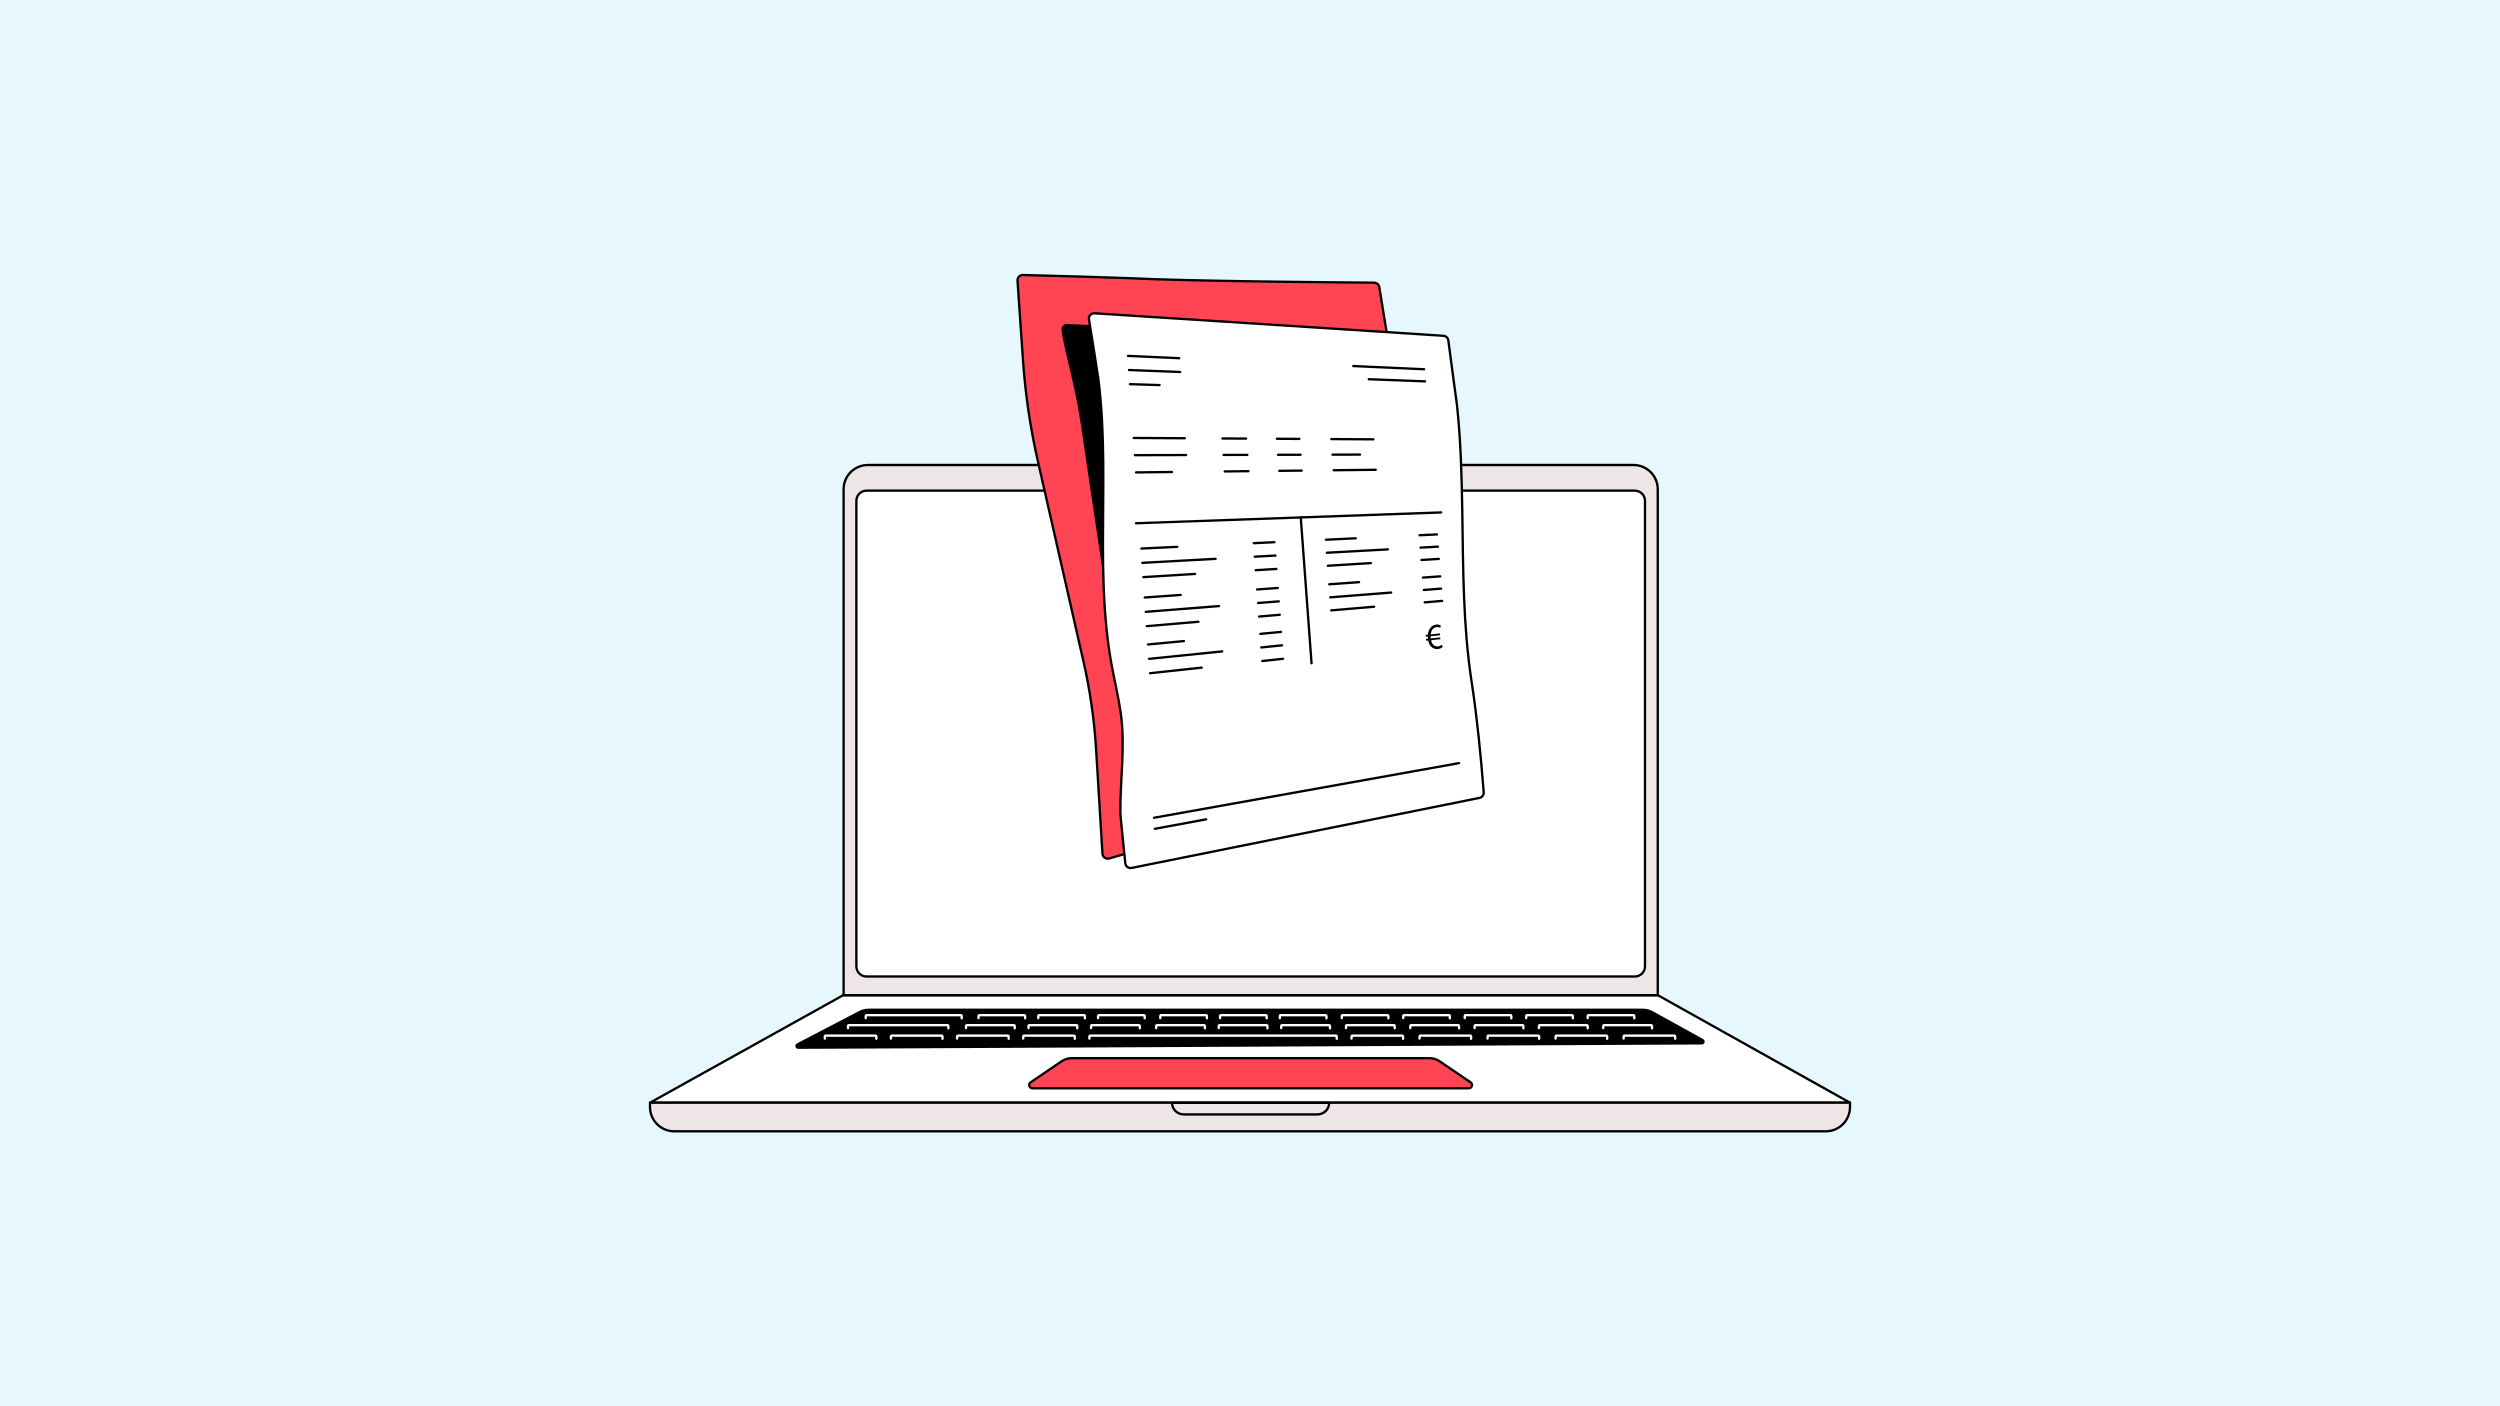 <?xml version="1.0" encoding="UTF-8"?>
<svg xmlns="http://www.w3.org/2000/svg" width="2000" height="1125" viewBox="0 0 2000 1125" fill="none">
  <rect width="2000" height="1125" fill="#E6F7FE"></rect>
  <path d="M674.6 796.13H1326.21L1480 882.157H520L674.6 796.13Z" fill="white" stroke="black" stroke-width="1.87" stroke-linecap="round" stroke-linejoin="round"></path>
  <path d="M694.285 372H1306.81C1317.52 372 1326.21 380.695 1326.21 391.407V796.159H674.879V391.407C674.879 380.698 683.573 372 694.285 372Z" fill="#EDE5E6" stroke="black" stroke-width="1.87" stroke-linecap="round" stroke-linejoin="round"></path>
  <path d="M1307.85 392.53H693.232C688.737 392.53 685.094 396.174 685.094 400.668V773.079C685.094 777.573 688.737 781.217 693.232 781.217H1307.85C1312.34 781.217 1315.99 777.573 1315.99 773.079V400.668C1315.99 396.174 1312.34 392.53 1307.85 392.53Z" fill="white" stroke="black" stroke-width="1.87" stroke-linecap="round" stroke-linejoin="round"></path>
  <path d="M520 882.157H1480V885.647C1480 896.359 1471.31 905.054 1460.59 905.054H539.408C528.697 905.054 520.003 896.359 520.003 885.647L520 882.157Z" fill="#EDE5E6" stroke="black" stroke-width="1.87" stroke-linecap="round" stroke-linejoin="round"></path>
  <path d="M1005.48 384.94C1007.43 384.94 1009.02 383.384 1009.02 381.464C1009.02 379.544 1007.43 377.987 1005.48 377.987C1003.53 377.987 1001.94 379.544 1001.94 381.464C1001.94 383.384 1003.53 384.94 1005.48 384.94Z" fill="black"></path>
  <path d="M992.734 383.188C993.703 383.188 994.49 382.416 994.49 381.464C994.49 380.512 993.703 379.741 992.734 379.741C991.765 379.741 990.979 380.512 990.979 381.464C990.979 382.416 991.765 383.188 992.734 383.188Z" fill="black"></path>
  <path d="M687.356 808.748L637.524 834.727C635.343 835.865 636.177 839.112 638.645 839.102L1361.38 835.593C1363.81 835.583 1364.64 832.415 1362.53 831.248L1322.16 808.935C1319.76 807.605 1317.04 806.905 1314.27 806.905H694.893C692.264 806.905 689.679 807.539 687.356 808.748Z" fill="black"></path>
  <path d="M1174.98 870.624H825.992C823.395 870.624 822.349 867.332 824.484 865.88L849.34 848.989C851.681 847.397 854.459 846.547 857.305 846.547H1143.66C1146.51 846.547 1149.28 847.4 1151.63 848.989L1176.48 865.88C1178.62 867.332 1177.57 870.624 1174.97 870.624H1174.98Z" fill="#FF4554" stroke="black" stroke-width="1.87" stroke-linecap="round" stroke-linejoin="round"></path>
  <path d="M1063.34 882.286C1063.34 887.394 1059.13 891.536 1053.93 891.536H947.046C941.849 891.536 937.635 887.394 937.635 882.286H1063.34Z" fill="#EDE5E6" stroke="black" stroke-width="1.87" stroke-linecap="round" stroke-linejoin="round"></path>
  <path d="M659.844 830.854V829.067C659.844 828.742 660.112 828.481 660.442 828.481H700.496C700.826 828.481 701.092 828.742 701.092 829.067V830.997" stroke="white" stroke-width="1.87" stroke-linecap="round" stroke-linejoin="round"></path>
  <path d="M712.76 830.854V829.067C712.76 828.742 713.025 828.481 713.355 828.481H753.409C753.739 828.481 754.008 828.742 754.008 829.067V830.997" stroke="white" stroke-width="1.87" stroke-linecap="round" stroke-linejoin="round"></path>
  <path d="M765.676 830.854V829.067C765.676 828.742 765.941 828.481 766.271 828.481H806.326C806.655 828.481 806.924 828.742 806.924 829.067V830.997" stroke="white" stroke-width="1.87" stroke-linecap="round" stroke-linejoin="round"></path>
  <path d="M818.598 830.854V829.067C818.598 828.742 818.863 828.481 819.193 828.481H859.247C859.577 828.481 859.845 828.742 859.845 829.067V830.997" stroke="white" stroke-width="1.87" stroke-linecap="round" stroke-linejoin="round"></path>
  <path d="M1081.21 830.854V829.067C1081.21 828.742 1081.48 828.481 1081.81 828.481H1121.87C1122.2 828.481 1122.46 828.742 1122.46 829.067V830.997" stroke="white" stroke-width="1.87" stroke-linecap="round" stroke-linejoin="round"></path>
  <path d="M1135.63 830.854V829.067C1135.63 828.742 1135.9 828.481 1136.23 828.481H1176.29C1176.62 828.481 1176.88 828.742 1176.88 829.067V830.997" stroke="white" stroke-width="1.87" stroke-linecap="round" stroke-linejoin="round"></path>
  <path d="M1190.06 830.854V829.067C1190.06 828.742 1190.33 828.481 1190.66 828.481H1230.71C1231.04 828.481 1231.31 828.742 1231.31 829.067V830.997" stroke="white" stroke-width="1.87" stroke-linecap="round" stroke-linejoin="round"></path>
  <path d="M1244.48 830.854V829.067C1244.48 828.742 1244.75 828.481 1245.08 828.481H1285.14C1285.47 828.481 1285.73 828.742 1285.73 829.067V830.997" stroke="white" stroke-width="1.87" stroke-linecap="round" stroke-linejoin="round"></path>
  <path d="M1298.91 830.854V829.067C1298.91 828.742 1299.18 828.481 1299.51 828.481H1339.56C1339.89 828.481 1340.16 828.742 1340.16 829.067V830.997" stroke="white" stroke-width="1.87" stroke-linecap="round" stroke-linejoin="round"></path>
  <path d="M871.512 830.854V829.067C871.512 828.742 871.777 828.481 872.107 828.481H1068.78C1069.11 828.481 1069.38 828.742 1069.38 829.067V830.997" stroke="white" stroke-width="1.87" stroke-linecap="round" stroke-linejoin="round"></path>
  <path d="M678.395 822.488V820.701C678.395 820.376 678.663 820.115 678.993 820.115H758.106C758.436 820.115 758.702 820.376 758.702 820.701V822.63" stroke="white" stroke-width="1.87" stroke-linecap="round" stroke-linejoin="round"></path>
  <path d="M924.922 822.488V820.701C924.922 820.376 925.19 820.115 925.52 820.115H963.326C963.656 820.115 963.922 820.376 963.922 820.701V822.63" stroke="white" stroke-width="1.87" stroke-linecap="round" stroke-linejoin="round"></path>
  <path d="M974.953 822.488V820.701C974.953 820.376 975.221 820.115 975.551 820.115H1013.36C1013.69 820.115 1013.95 820.376 1013.95 820.701V822.63" stroke="white" stroke-width="1.87" stroke-linecap="round" stroke-linejoin="round"></path>
  <path d="M1024.98 822.488V820.701C1024.98 820.376 1025.25 820.115 1025.58 820.115H1063.39C1063.72 820.115 1063.98 820.376 1063.98 820.701V822.63" stroke="white" stroke-width="1.87" stroke-linecap="round" stroke-linejoin="round"></path>
  <path d="M772.787 822.488V820.701C772.787 820.376 773.055 820.115 773.385 820.115H811.189C811.519 820.115 811.787 820.376 811.787 820.701V822.63" stroke="white" stroke-width="1.87" stroke-linecap="round" stroke-linejoin="round"></path>
  <path d="M822.816 822.488V820.701C822.816 820.376 823.085 820.115 823.414 820.115H861.218C861.548 820.115 861.816 820.376 861.816 820.701V822.63" stroke="white" stroke-width="1.87" stroke-linecap="round" stroke-linejoin="round"></path>
  <path d="M872.85 822.488V820.701C872.85 820.376 873.115 820.115 873.445 820.115H911.251C911.581 820.115 911.85 820.376 911.85 820.701V822.63" stroke="white" stroke-width="1.87" stroke-linecap="round" stroke-linejoin="round"></path>
  <path d="M1076.78 822.488V820.701C1076.78 820.376 1077.05 820.115 1077.38 820.115H1115.18C1115.51 820.115 1115.78 820.376 1115.78 820.701V822.63" stroke="white" stroke-width="1.87" stroke-linecap="round" stroke-linejoin="round"></path>
  <path d="M1128.24 822.488V820.701C1128.24 820.376 1128.51 820.115 1128.84 820.115H1166.64C1166.97 820.115 1167.24 820.376 1167.24 820.701V822.63" stroke="white" stroke-width="1.87" stroke-linecap="round" stroke-linejoin="round"></path>
  <path d="M1179.69 822.488V820.701C1179.69 820.376 1179.96 820.115 1180.29 820.115H1218.1C1218.43 820.115 1218.69 820.376 1218.69 820.701V822.63" stroke="white" stroke-width="1.87" stroke-linecap="round" stroke-linejoin="round"></path>
  <path d="M1231.15 822.488V820.701C1231.15 820.376 1231.42 820.115 1231.75 820.115H1269.55C1269.88 820.115 1270.15 820.376 1270.15 820.701V822.63" stroke="white" stroke-width="1.87" stroke-linecap="round" stroke-linejoin="round"></path>
  <path d="M1282.61 822.488V820.701C1282.61 820.376 1282.87 820.115 1283.2 820.115H1321.01C1321.34 820.115 1321.61 820.376 1321.61 820.701V822.63" stroke="white" stroke-width="1.87" stroke-linecap="round" stroke-linejoin="round"></path>
  <path d="M692.572 814.491V812.704C692.572 812.379 692.838 812.117 693.168 812.117H768.739C769.069 812.117 769.337 812.379 769.337 812.704V814.633" stroke="white" stroke-width="1.87" stroke-linecap="round" stroke-linejoin="round"></path>
  <path d="M928.234 814.491V812.704C928.234 812.379 928.5 812.117 928.83 812.117H964.917C965.247 812.117 965.515 812.379 965.515 812.704V814.633" stroke="white" stroke-width="1.87" stroke-linecap="round" stroke-linejoin="round"></path>
  <path d="M976.057 814.491V812.704C976.057 812.379 976.325 812.117 976.655 812.117H1012.74C1013.07 812.117 1013.34 812.379 1013.34 812.704V814.633" stroke="white" stroke-width="1.87" stroke-linecap="round" stroke-linejoin="round"></path>
  <path d="M1023.88 814.491V812.704C1023.88 812.379 1024.15 812.117 1024.48 812.117H1060.57C1060.9 812.117 1061.17 812.379 1061.17 812.704V814.633" stroke="white" stroke-width="1.87" stroke-linecap="round" stroke-linejoin="round"></path>
  <path d="M782.807 814.491V812.704C782.807 812.379 783.075 812.117 783.405 812.117H819.492C819.822 812.117 820.087 812.379 820.087 812.704V814.633" stroke="white" stroke-width="1.87" stroke-linecap="round" stroke-linejoin="round"></path>
  <path d="M830.631 814.491V812.704C830.631 812.379 830.899 812.117 831.229 812.117H867.316C867.646 812.117 867.911 812.379 867.911 812.704V814.633" stroke="white" stroke-width="1.87" stroke-linecap="round" stroke-linejoin="round"></path>
  <path d="M878.457 814.491V812.704C878.457 812.379 878.723 812.117 879.053 812.117H915.142C915.472 812.117 915.738 812.379 915.738 812.704V814.633" stroke="white" stroke-width="1.87" stroke-linecap="round" stroke-linejoin="round"></path>
  <path d="M1073.4 814.491V812.704C1073.4 812.379 1073.67 812.117 1074 812.117H1110.09C1110.42 812.117 1110.68 812.379 1110.68 812.704V814.633" stroke="white" stroke-width="1.87" stroke-linecap="round" stroke-linejoin="round"></path>
  <path d="M1122.59 814.491V812.704C1122.59 812.379 1122.85 812.117 1123.18 812.117H1159.27C1159.6 812.117 1159.87 812.379 1159.87 812.704V814.633" stroke="white" stroke-width="1.87" stroke-linecap="round" stroke-linejoin="round"></path>
  <path d="M1171.78 814.491V812.704C1171.78 812.379 1172.04 812.117 1172.37 812.117H1208.46C1208.79 812.117 1209.06 812.379 1209.06 812.704V814.633" stroke="white" stroke-width="1.87" stroke-linecap="round" stroke-linejoin="round"></path>
  <path d="M1220.96 814.491V812.704C1220.96 812.379 1221.23 812.117 1221.56 812.117H1257.65C1257.98 812.117 1258.25 812.379 1258.25 812.704V814.633" stroke="white" stroke-width="1.87" stroke-linecap="round" stroke-linejoin="round"></path>
  <path d="M1270.15 814.491V812.704C1270.15 812.379 1270.42 812.117 1270.75 812.117H1306.84C1307.17 812.117 1307.43 812.379 1307.43 812.704V814.633" stroke="white" stroke-width="1.87" stroke-linecap="round" stroke-linejoin="round"></path>
  <path d="M1164.71 606.544L887.411 686.778C884.786 687.538 882.134 685.668 881.968 682.94L876.856 599.248C875.424 575.794 872.077 552.481 866.85 529.514L830.287 368.886C824.221 342.237 820.237 315.202 818.369 288.002L814.01 224.559C813.838 222.055 815.85 219.942 818.36 220.001C836.03 220.418 895.906 222.149 903.527 222.541C951.741 225.021 1076.47 225.97 1099.25 226.125C1101.33 226.139 1103.1 227.652 1103.43 229.706L1164.71 606.544Z" fill="#FF4554" stroke="black" stroke-width="1.87" stroke-linecap="round" stroke-linejoin="round"></path>
  <path d="M1021.52 266.437L853.593 259.203C850.926 259.088 848.834 261.418 849.185 264.066C851.614 282.437 859.643 305.257 864.881 341.085C878.883 436.839 886.777 485.743 899.386 576.127C902.695 599.847 906.944 635.16 908.95 680.547C974.146 661.684 1039.39 643.931 1104.59 625.068L1021.52 266.437Z" fill="black"></path>
  <path d="M1183.56 638.318L905.327 694.341C902.844 694.841 900.477 693.085 900.238 690.562C899.202 679.618 896.321 653.416 896.293 650.168C896.053 623.317 900.384 597.439 896.593 570.48C894.777 557.564 891.656 544.869 889.304 532.038C887.543 522.434 886.215 512.754 885.218 503.042C880.658 458.633 883.04 413.934 882.595 369.391C882.373 347.242 881.481 325.06 878.654 303.075C878.229 299.768 873.323 268.317 871.182 255.582C870.725 252.869 872.918 250.445 875.664 250.621L1154.7 268.632C1156.75 268.765 1158.41 270.327 1158.66 272.365C1160.08 283.99 1165.22 320.762 1165.57 323.983C1168.63 352.44 1169.38 381.081 1169.84 409.678C1170.56 454.862 1170.38 500.304 1177.24 545.087C1181.78 574.707 1184.58 603.878 1186.97 633.788C1187.14 635.942 1185.67 637.892 1183.56 638.318Z" fill="white" stroke="black" stroke-width="1.87" stroke-linecap="round" stroke-linejoin="round"></path>
  <path d="M1154.14 517.58C1153.38 518.28 1152.07 519.042 1150.36 519.235C1148.24 519.473 1146.29 518.78 1144.84 517.232C1143.75 516.114 1142.96 514.489 1142.56 512.408L1140.93 512.583L1140.82 511.148L1142.32 510.989L1142.29 510.549C1142.25 510.082 1142.24 509.639 1142.24 509.227L1140.68 509.391L1140.57 507.926L1142.31 507.745C1142.46 505.666 1143.12 503.89 1144.08 502.586C1145.3 500.907 1146.93 499.863 1149.07 499.652C1150.61 499.5 1151.84 499.877 1152.61 500.24L1152.24 502.206C1151.55 501.837 1150.43 501.568 1149.26 501.686C1147.85 501.827 1146.74 502.495 1145.93 503.634C1145.21 504.56 1144.79 505.926 1144.65 507.501L1151.93 506.744L1152.05 508.197L1144.52 508.987C1144.53 509.369 1144.54 509.81 1144.57 510.22L1144.61 510.746L1152.18 509.942L1152.29 511.366L1144.9 512.158C1145.24 513.829 1145.86 515.029 1146.64 515.827C1147.7 516.858 1149.05 517.267 1150.46 517.111C1151.83 516.957 1152.98 516.244 1153.55 515.8L1154.14 517.58Z" fill="black"></path>
  <path d="M902.41 284.71L943.372 286.558" stroke="black" stroke-width="1.87" stroke-linecap="round" stroke-linejoin="round"></path>
  <path d="M903.195 296.015L944.154 297.585" stroke="black" stroke-width="1.87" stroke-linecap="round" stroke-linejoin="round"></path>
  <path d="M903.98 307.325L927.679 308.073" stroke="black" stroke-width="1.87" stroke-linecap="round" stroke-linejoin="round"></path>
  <path d="M913.104 438.838L941.813 437.466" stroke="black" stroke-width="1.87" stroke-linecap="round" stroke-linejoin="round"></path>
  <path d="M1002.99 434.544L1019.56 433.752" stroke="black" stroke-width="1.87" stroke-linecap="round" stroke-linejoin="round"></path>
  <path d="M1003.77 445.347L1020.34 444.439" stroke="black" stroke-width="1.87" stroke-linecap="round" stroke-linejoin="round"></path>
  <path d="M1004.56 456.158L1021.12 455.137" stroke="black" stroke-width="1.87" stroke-linecap="round" stroke-linejoin="round"></path>
  <path d="M913.898 450.268L972.489 447.061" stroke="black" stroke-width="1.87" stroke-linecap="round" stroke-linejoin="round"></path>
  <path d="M914.691 461.705L956.035 459.153" stroke="black" stroke-width="1.87" stroke-linecap="round" stroke-linejoin="round"></path>
  <path d="M915.824 478.001L944.524 475.946" stroke="black" stroke-width="1.87" stroke-linecap="round" stroke-linejoin="round"></path>
  <path d="M1005.68 471.57L1022.24 470.384" stroke="black" stroke-width="1.87" stroke-linecap="round" stroke-linejoin="round"></path>
  <path d="M1006.46 482.4L1023.02 481.098" stroke="black" stroke-width="1.87" stroke-linecap="round" stroke-linejoin="round"></path>
  <path d="M1007.25 493.241L1023.81 491.825" stroke="black" stroke-width="1.87" stroke-linecap="round" stroke-linejoin="round"></path>
  <path d="M916.621 489.463L975.193 484.86" stroke="black" stroke-width="1.87" stroke-linecap="round" stroke-linejoin="round"></path>
  <path d="M917.41 500.927L958.743 497.39" stroke="black" stroke-width="1.87" stroke-linecap="round" stroke-linejoin="round"></path>
  <path d="M918.428 515.582L947.12 512.87" stroke="black" stroke-width="1.87" stroke-linecap="round" stroke-linejoin="round"></path>
  <path d="M1008.26 507.093L1024.82 505.529" stroke="black" stroke-width="1.87" stroke-linecap="round" stroke-linejoin="round"></path>
  <path d="M1009.04 517.952L1025.6 516.272" stroke="black" stroke-width="1.87" stroke-linecap="round" stroke-linejoin="round"></path>
  <path d="M1009.83 528.82L1026.38 527.023" stroke="black" stroke-width="1.87" stroke-linecap="round" stroke-linejoin="round"></path>
  <path d="M919.227 527.071L977.78 521.127" stroke="black" stroke-width="1.87" stroke-linecap="round" stroke-linejoin="round"></path>
  <path d="M920.021 538.57L961.343 534.083" stroke="black" stroke-width="1.87" stroke-linecap="round" stroke-linejoin="round"></path>
  <path d="M1060.75 431.781L1084.6 430.642" stroke="black" stroke-width="1.87" stroke-linecap="round" stroke-linejoin="round"></path>
  <path d="M1135.66 428.202L1149.55 427.538" stroke="black" stroke-width="1.87" stroke-linecap="round" stroke-linejoin="round"></path>
  <path d="M1136.43 438.087L1150.32 437.326" stroke="black" stroke-width="1.87" stroke-linecap="round" stroke-linejoin="round"></path>
  <path d="M1137.19 447.979L1151.07 447.123" stroke="black" stroke-width="1.87" stroke-linecap="round" stroke-linejoin="round"></path>
  <path d="M1061.52 442.185L1110.27 439.518" stroke="black" stroke-width="1.87" stroke-linecap="round" stroke-linejoin="round"></path>
  <path d="M1062.3 452.599L1096.66 450.479" stroke="black" stroke-width="1.87" stroke-linecap="round" stroke-linejoin="round"></path>
  <path d="M1063.41 467.437L1087.24 465.73" stroke="black" stroke-width="1.87" stroke-linecap="round" stroke-linejoin="round"></path>
  <path d="M1138.28 462.075L1152.16 461.081" stroke="black" stroke-width="1.87" stroke-linecap="round" stroke-linejoin="round"></path>
  <path d="M1139.05 471.983L1152.93 470.892" stroke="black" stroke-width="1.87" stroke-linecap="round" stroke-linejoin="round"></path>
  <path d="M1139.81 481.9L1153.69 480.712" stroke="black" stroke-width="1.87" stroke-linecap="round" stroke-linejoin="round"></path>
  <path d="M1064.18 477.866L1112.9 474.038" stroke="black" stroke-width="1.87" stroke-linecap="round" stroke-linejoin="round"></path>
  <path d="M1064.96 488.301L1099.31 485.362" stroke="black" stroke-width="1.87" stroke-linecap="round" stroke-linejoin="round"></path>
  <path d="M1082.64 292.84L1139.27 295.394" stroke="black" stroke-width="1.87" stroke-linecap="round" stroke-linejoin="round"></path>
  <path d="M1095.03 303.365L1140.03 305.09" stroke="black" stroke-width="1.87" stroke-linecap="round" stroke-linejoin="round"></path>
  <path d="M908.83 418.605L1152.96 409.943" stroke="black" stroke-width="1.87" stroke-linecap="round" stroke-linejoin="round"></path>
  <path d="M1040.6 413.932L1049.23 530.618" stroke="black" stroke-width="1.87" stroke-linecap="round" stroke-linejoin="round"></path>
  <path d="M906.965 350.372L947.907 350.604" stroke="black" stroke-width="1.87" stroke-linecap="round" stroke-linejoin="round"></path>
  <path d="M1065.1 351.269L1098.69 351.459" stroke="black" stroke-width="1.87" stroke-linecap="round" stroke-linejoin="round"></path>
  <path d="M977.914 350.774L996.917 350.882" stroke="black" stroke-width="1.87" stroke-linecap="round" stroke-linejoin="round"></path>
  <path d="M1021.5 351.023L1039.48 351.124" stroke="black" stroke-width="1.87" stroke-linecap="round" stroke-linejoin="round"></path>
  <path d="M907.918 364.139L948.856 364.032" stroke="black" stroke-width="1.87" stroke-linecap="round" stroke-linejoin="round"></path>
  <path d="M1066.04 363.722L1088.01 363.666" stroke="black" stroke-width="1.87" stroke-linecap="round" stroke-linejoin="round"></path>
  <path d="M978.863 363.951L997.863 363.901" stroke="black" stroke-width="1.87" stroke-linecap="round" stroke-linejoin="round"></path>
  <path d="M1022.44 363.836L1040.42 363.79" stroke="black" stroke-width="1.87" stroke-linecap="round" stroke-linejoin="round"></path>
  <path d="M908.877 377.922L937.598 377.608" stroke="black" stroke-width="1.87" stroke-linecap="round" stroke-linejoin="round"></path>
  <path d="M1066.97 376.192L1100.55 375.825" stroke="black" stroke-width="1.87" stroke-linecap="round" stroke-linejoin="round"></path>
  <path d="M979.812 377.146L998.81 376.938" stroke="black" stroke-width="1.87" stroke-linecap="round" stroke-linejoin="round"></path>
  <path d="M1023.38 376.667L1041.36 376.471" stroke="black" stroke-width="1.87" stroke-linecap="round" stroke-linejoin="round"></path>
  <path d="M923.211 654.206L1167.18 610.504" stroke="black" stroke-width="1.87" stroke-linecap="round" stroke-linejoin="round"></path>
  <path d="M923.824 663.053L964.904 655.471" stroke="black" stroke-width="1.87" stroke-linecap="round" stroke-linejoin="round"></path>
</svg>
